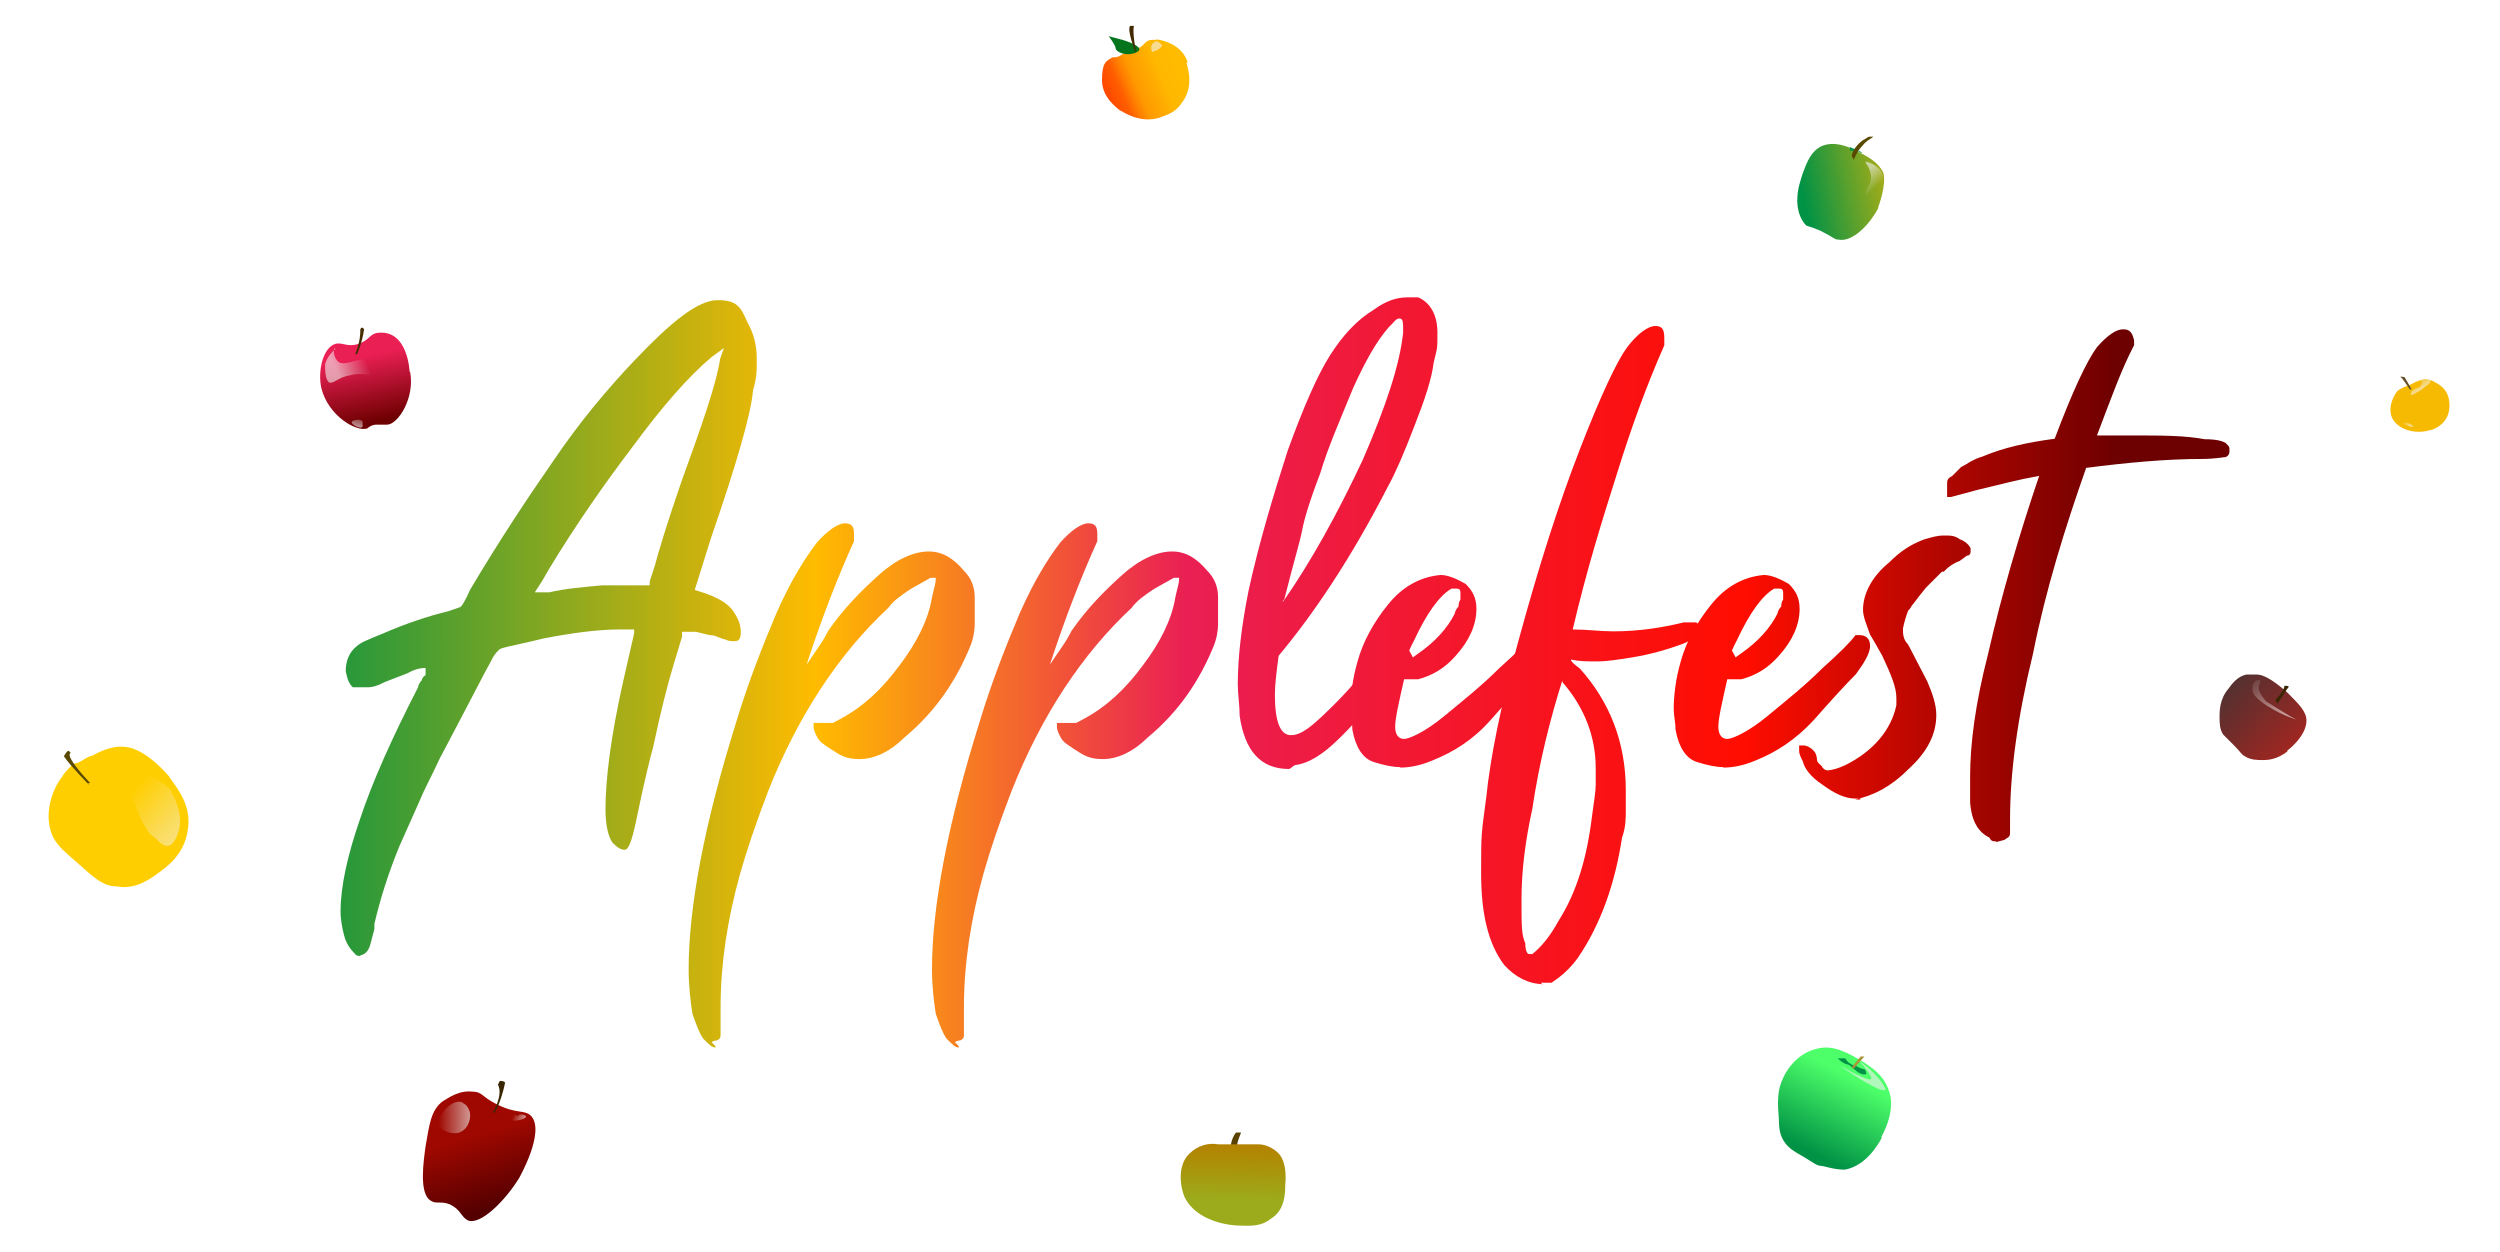 <svg xmlns="http://www.w3.org/2000/svg" xmlns:xlink="http://www.w3.org/1999/xlink" width="532.2" height="266.5" viewBox="0 0 532.2 266.5"><defs><style> .cls-1 { fill: #442d00; } .cls-2 { fill: #aa9437; } .cls-3 { fill: url(#linear-gradient-15); } .cls-4 { fill: url(#linear-gradient-13); } .cls-5 { fill: url(#linear-gradient-28); } .cls-6 { fill: url(#linear-gradient-2); } .cls-7 { fill: #5b4100; } .cls-8 { fill: url(#linear-gradient-25); } .cls-9 { fill: url(#linear-gradient-10); } .cls-10 { fill: url(#linear-gradient-12); } .cls-11 { fill: url(#linear-gradient-27); } .cls-12 { fill: #f7ba02; } .cls-13 { fill: url(#linear-gradient-37); } .cls-14 { fill: url(#linear-gradient-26); } .cls-15 { fill: url(#linear-gradient-4); } .cls-16 { fill: url(#linear-gradient-35); } .cls-17 { fill: url(#linear-gradient-30); } .cls-18 { fill: #05751d; } .cls-19 { fill: url(#linear-gradient-3); } .cls-20 { fill: url(#linear-gradient-34); } .cls-21 { fill: url(#linear-gradient-5); } .cls-22 { fill: url(#linear-gradient-22); } .cls-23 { fill: url(#linear-gradient-24); } .cls-24 { fill: url(#linear-gradient-33); } .cls-25 { fill: url(#linear-gradient-8); } .cls-26 { fill: #ffce00; } .cls-27 { fill: #594800; } .cls-28 { fill: url(#linear-gradient-14); } .cls-29 { fill: url(#linear-gradient-29); } .cls-30 { fill: url(#linear-gradient-20); } .cls-31 { fill: url(#linear-gradient-17); } .cls-32 { fill: url(#linear-gradient-7); } .cls-33 { fill: url(#linear-gradient-9); } .cls-34 { fill: url(#linear-gradient-11); } .cls-35 { fill: url(#linear-gradient-19); } .cls-36 { fill: url(#linear-gradient-6); } .cls-37 { fill: #382700; } .cls-38 { fill: url(#linear-gradient-36); } .cls-39 { fill: url(#linear-gradient-21); } .cls-40 { fill: url(#linear-gradient-32); } .cls-41 { fill: url(#linear-gradient-16); } .cls-42 { fill: #634e26; } .cls-43 { fill: #442a00; } .cls-44 { fill: url(#linear-gradient); } .cls-45 { fill: url(#linear-gradient-23); } .cls-46 { fill: url(#linear-gradient-31); } .cls-47 { fill: url(#linear-gradient-18); } </style><linearGradient id="linear-gradient" x1="-4303.5" y1="247.3" x2="-4303.5" y2="244.3" gradientTransform="translate(3564.7 -2285.6) rotate(-38) scale(1 -1)" gradientUnits="userSpaceOnUse"><stop offset="0" stop-color="#9b831f" stop-opacity="0"></stop><stop offset=".8" stop-color="#9b831f"></stop><stop offset="1" stop-color="#594800"></stop></linearGradient><linearGradient id="linear-gradient-2" x1="-5393.6" y1="795" x2="-5393.6" y2="778.5" gradientTransform="translate(4191.7 -3352.1) rotate(-48.6) scale(1 -1)" gradientUnits="userSpaceOnUse"><stop offset="0" stop-color="#f2f2f2" stop-opacity="0"></stop><stop offset="1" stop-color="#f2f2f2" stop-opacity=".6"></stop></linearGradient><linearGradient id="linear-gradient-3" x1="-5920.4" y1="7053" x2="-5920.4" y2="7050.3" gradientTransform="translate(7142.8 -14275.2) rotate(-117.7) scale(1.6 -1.8)" gradientUnits="userSpaceOnUse"><stop offset="0" stop-color="#f2f2f2" stop-opacity="0"></stop><stop offset="1" stop-color="#f2f2f2" stop-opacity=".6"></stop></linearGradient><linearGradient id="linear-gradient-4" x1="3379.9" y1="567.3" x2="3352.1" y2="546.3" gradientTransform="translate(-2868.5 -936.3) rotate(26) scale(1 -1)" gradientUnits="userSpaceOnUse"><stop offset=".2" stop-color="#fb0"></stop><stop offset="1" stop-color="#009245"></stop></linearGradient><linearGradient id="linear-gradient-5" x1="3357.6" y1="567" x2="3357.6" y2="565.9" gradientTransform="translate(-2868.5 -936.3) rotate(26) scale(1 -1)" gradientUnits="userSpaceOnUse"><stop offset=".2" stop-color="#fb0"></stop><stop offset="1" stop-color="#009245"></stop></linearGradient><linearGradient id="linear-gradient-6" x1="5217.5" y1="1275.6" x2="5236" y2="1275.6" gradientTransform="translate(-4126.7 -2625.1) rotate(44.8) scale(1 -1)" gradientUnits="userSpaceOnUse"><stop offset="0" stop-color="#543131"></stop><stop offset="1" stop-color="#9e2620"></stop></linearGradient><linearGradient id="linear-gradient-7" x1="641.2" y1="2604.8" x2="641.2" y2="2603.3" gradientTransform="translate(-2620.7 780.4) rotate(44) scale(2.8 -1)" gradientUnits="userSpaceOnUse"><stop offset="0" stop-color="#471818" stop-opacity="0"></stop><stop offset=".9" stop-color="#471818"></stop><stop offset="1" stop-color="#471818"></stop></linearGradient><linearGradient id="linear-gradient-8" x1="3588.8" y1="698.7" x2="3587.6" y2="716.8" gradientTransform="translate(-3052.9 -998.2) rotate(30.9) scale(1 -1)" gradientUnits="userSpaceOnUse"><stop offset="0" stop-color="#009245"></stop><stop offset="1" stop-color="#4dff69"></stop></linearGradient><linearGradient id="linear-gradient-9" x1="3587" y1="722.1" x2="3587" y2="720.6" gradientTransform="translate(-3052.9 -998.2) rotate(30.9) scale(1 -1)" gradientUnits="userSpaceOnUse"><stop offset="0" stop-color="#009245" stop-opacity="0"></stop><stop offset="1" stop-color="#009245"></stop></linearGradient><linearGradient id="linear-gradient-10" x1="-334.4" y1="238.5" x2="-330.6" y2="238.5" gradientTransform="translate(-200.3 284.8) rotate(-161) scale(1.4 1)" gradientUnits="userSpaceOnUse"><stop offset="0" stop-color="#f2f2f2" stop-opacity="0"></stop><stop offset="1" stop-color="#f2f2f2" stop-opacity=".6"></stop></linearGradient><linearGradient id="linear-gradient-11" x1="1979.3" y1="-18973.9" x2="1983.1" y2="-18973.9" gradientTransform="translate(-1810.3 -6298.6) rotate(37.9) scale(2.9 -.2)" gradientUnits="userSpaceOnUse"><stop offset="0" stop-color="#f2f2f2" stop-opacity="0"></stop><stop offset="1" stop-color="#f2f2f2" stop-opacity=".6"></stop></linearGradient><linearGradient id="linear-gradient-12" x1="2752.2" y1="1554.1" x2="2741.2" y2="1565.4" gradientTransform="translate(-3052.6 386.7) rotate(27.1) scale(1 -1)" gradientUnits="userSpaceOnUse"><stop offset="0" stop-color="#540000"></stop><stop offset="1" stop-color="#9e0800"></stop></linearGradient><linearGradient id="linear-gradient-13" x1="-46.1" y1="1444.2" x2="-46.1" y2="1443" gradientTransform="translate(-437.9 1580.9) rotate(27.1) scale(2.8 -1)" gradientUnits="userSpaceOnUse"><stop offset="0" stop-color="#471818" stop-opacity="0"></stop><stop offset=".9" stop-color="#471818"></stop><stop offset="1" stop-color="#471818"></stop></linearGradient><linearGradient id="linear-gradient-14" x1="93.3" y1="30" x2="100" y2="30" gradientTransform="translate(0 267.9) scale(1 -1)" gradientUnits="userSpaceOnUse"><stop offset="0" stop-color="#f2f2f2" stop-opacity="0"></stop><stop offset="1" stop-color="#f2f2f2" stop-opacity=".6"></stop></linearGradient><linearGradient id="linear-gradient-15" x1="2122.1" y1="307" x2="2124.7" y2="307" gradientTransform="translate(-1997.3 -163) rotate(19) scale(1 -1)" gradientUnits="userSpaceOnUse"><stop offset="0" stop-color="#f2f2f2" stop-opacity="0"></stop><stop offset="1" stop-color="#f2f2f2" stop-opacity=".6"></stop></linearGradient><linearGradient id="linear-gradient-16" x1="-1298.4" y1="-55.3" x2="-1298.4" y2="-69.5" gradientTransform="translate(1336 -245.9) rotate(-11.9) scale(1 -1)" gradientUnits="userSpaceOnUse"><stop offset="0" stop-color="#ea1f54"></stop><stop offset="1" stop-color="#6d0000"></stop></linearGradient><linearGradient id="linear-gradient-17" x1="-1489.3" y1="-184.8" x2="-1489.3" y2="-185.5" gradientTransform="translate(4119.9 -962) rotate(-11.9) scale(2.8 -1)" gradientUnits="userSpaceOnUse"><stop offset="0" stop-color="#ea1f54" stop-opacity="0"></stop><stop offset=".9" stop-color="#522d3a"></stop><stop offset="1" stop-color="#522d3a"></stop></linearGradient><linearGradient id="linear-gradient-18" x1="77.6" y1="191.9" x2="71.6" y2="189.3" gradientTransform="translate(0 267.9) scale(1 -1)" gradientUnits="userSpaceOnUse"><stop offset="0" stop-color="#f2f2f2" stop-opacity="0"></stop><stop offset="1" stop-color="#f2f2f2" stop-opacity=".6"></stop></linearGradient><linearGradient id="linear-gradient-19" x1="1392.1" y1="293" x2="1392.1" y2="290" gradientTransform="translate(-1346.1 92.4) rotate(11.7) scale(1 -1)" gradientUnits="userSpaceOnUse"><stop offset="0" stop-color="#f2f2f2" stop-opacity="0"></stop><stop offset="1" stop-color="#f2f2f2" stop-opacity=".6"></stop></linearGradient><linearGradient id="linear-gradient-20" x1="-2590.8" y1="1962.9" x2="-2572.7" y2="1962.9" gradientTransform="translate(3384.2 821.9) rotate(-22.9) scale(1 -1)" gradientUnits="userSpaceOnUse"><stop offset="0" stop-color="#ff0d00"></stop><stop offset="0" stop-color="#ff3600"></stop><stop offset=".3" stop-color="#ff5e00"></stop><stop offset=".4" stop-color="#ff8000"></stop><stop offset=".5" stop-color="#ff9a00"></stop><stop offset=".7" stop-color="#ffac00"></stop><stop offset=".8" stop-color="#ffb700"></stop><stop offset="1" stop-color="#fb0"></stop></linearGradient><linearGradient id="linear-gradient-21" x1="-3970.9" y1="2215.5" x2="-3970.9" y2="2212.9" gradientTransform="translate(4707.9 -856) rotate(-40.1) scale(1 -1)" gradientUnits="userSpaceOnUse"><stop offset="0" stop-color="#f2f2f2" stop-opacity="0"></stop><stop offset="1" stop-color="#f2f2f2" stop-opacity=".6"></stop></linearGradient><linearGradient id="linear-gradient-22" x1="396.6" y1="-152.7" x2="396.6" y2="-164" gradientTransform="translate(-131.3 84.5) rotate(1) scale(1 -1)" gradientUnits="userSpaceOnUse"><stop offset="0" stop-color="#b38300"></stop><stop offset="1" stop-color="#9cab1b"></stop></linearGradient><linearGradient id="linear-gradient-23" x1="-2180.5" y1="756.9" x2="-2180.8" y2="744.9" gradientTransform="translate(2568 60.1) rotate(-23.8) scale(1 -1)" gradientUnits="userSpaceOnUse"><stop offset="0" stop-color="#f2f2f2" stop-opacity="0"></stop><stop offset="1" stop-color="#f2f2f2" stop-opacity=".6"></stop></linearGradient><linearGradient id="linear-gradient-24" x1="399.5" y1="228.2" x2="396.9" y2="230.9" gradientTransform="translate(0 267.9) scale(1 -1)" gradientUnits="userSpaceOnUse"><stop offset="0" stop-color="#f2f2f2" stop-opacity="0"></stop><stop offset="1" stop-color="#f2f2f2" stop-opacity=".6"></stop></linearGradient><linearGradient id="linear-gradient-25" x1="478.7" y1="124.8" x2="486.2" y2="115" gradientTransform="translate(0 267.9) scale(1 -1)" gradientUnits="userSpaceOnUse"><stop offset="0" stop-color="#f2f2f2" stop-opacity="0"></stop><stop offset="1" stop-color="#f2f2f2" stop-opacity=".6"></stop></linearGradient><linearGradient id="linear-gradient-26" x1="-2575.3" y1="-16104.4" x2="-2575.3" y2="-16107.4" gradientTransform="translate(412.7 -4517.9) rotate(-17.5) scale(.5 -.4)" gradientUnits="userSpaceOnUse"><stop offset="0" stop-color="#9b831f" stop-opacity="0"></stop><stop offset=".8" stop-color="#9b831f"></stop><stop offset="1" stop-color="#594800"></stop></linearGradient><linearGradient id="linear-gradient-27" x1="514.1" y1="187.5" x2="515.6" y2="185.2" gradientTransform="translate(0 267.9) scale(1 -1)" gradientUnits="userSpaceOnUse"><stop offset="0" stop-color="#f2f2f2" stop-opacity="0"></stop><stop offset="1" stop-color="#f2f2f2" stop-opacity=".6"></stop></linearGradient><linearGradient id="linear-gradient-28" x1="511.8" y1="178.6" x2="512.9" y2="177.1" gradientTransform="translate(0 267.9) scale(1 -1)" gradientUnits="userSpaceOnUse"><stop offset="0" stop-color="#f2f2f2" stop-opacity="0"></stop><stop offset="1" stop-color="#f2f2f2" stop-opacity=".6"></stop></linearGradient><linearGradient id="linear-gradient-29" x1="450.6" y1="133.9" x2="54.9" y2="133.9" gradientTransform="translate(0 267.9) scale(1 -1)" gradientUnits="userSpaceOnUse"><stop offset="0" stop-color="#6d0000"></stop><stop offset=".2" stop-color="#ff0d00"></stop><stop offset=".5" stop-color="#ea1f54"></stop><stop offset=".7" stop-color="#fb0"></stop><stop offset="1" stop-color="#009245"></stop></linearGradient><linearGradient id="linear-gradient-30" x1="450.6" y1="100.6" x2="54.9" y2="100.6" gradientTransform="translate(0 267.9) scale(1 -1)" gradientUnits="userSpaceOnUse"><stop offset="0" stop-color="#6d0000"></stop><stop offset=".2" stop-color="#ff0d00"></stop><stop offset=".5" stop-color="#ea1f54"></stop><stop offset=".7" stop-color="#fb0"></stop><stop offset="1" stop-color="#009245"></stop></linearGradient><linearGradient id="linear-gradient-31" x1="450.6" y1="100.6" x2="54.9" y2="100.6" gradientTransform="translate(0 267.9) scale(1 -1)" gradientUnits="userSpaceOnUse"><stop offset="0" stop-color="#6d0000"></stop><stop offset=".2" stop-color="#ff0d00"></stop><stop offset=".5" stop-color="#ea1f54"></stop><stop offset=".7" stop-color="#fb0"></stop><stop offset="1" stop-color="#009245"></stop></linearGradient><linearGradient id="linear-gradient-32" x1="450.6" y1="154.4" x2="54.9" y2="154.4" gradientTransform="translate(0 267.9) scale(1 -1)" gradientUnits="userSpaceOnUse"><stop offset="0" stop-color="#6d0000"></stop><stop offset=".2" stop-color="#ff0d00"></stop><stop offset=".5" stop-color="#ea1f54"></stop><stop offset=".7" stop-color="#fb0"></stop><stop offset="1" stop-color="#009245"></stop></linearGradient><linearGradient id="linear-gradient-33" x1="450.6" y1="125.1" x2="54.9" y2="125.1" gradientTransform="translate(0 267.9) scale(1 -1)" gradientUnits="userSpaceOnUse"><stop offset="0" stop-color="#6d0000"></stop><stop offset=".2" stop-color="#ff0d00"></stop><stop offset=".5" stop-color="#ea1f54"></stop><stop offset=".7" stop-color="#fb0"></stop><stop offset="1" stop-color="#009245"></stop></linearGradient><linearGradient id="linear-gradient-34" x1="450.6" y1="128.4" x2="54.9" y2="128.4" gradientTransform="translate(0 267.9) scale(1 -1)" gradientUnits="userSpaceOnUse"><stop offset="0" stop-color="#6d0000"></stop><stop offset=".2" stop-color="#ff0d00"></stop><stop offset=".5" stop-color="#ea1f54"></stop><stop offset=".7" stop-color="#fb0"></stop><stop offset="1" stop-color="#009245"></stop></linearGradient><linearGradient id="linear-gradient-35" x1="450.6" y1="125.1" x2="54.9" y2="125.1" gradientTransform="translate(0 267.9) scale(1 -1)" gradientUnits="userSpaceOnUse"><stop offset="0" stop-color="#6d0000"></stop><stop offset=".2" stop-color="#ff0d00"></stop><stop offset=".5" stop-color="#ea1f54"></stop><stop offset=".7" stop-color="#fb0"></stop><stop offset="1" stop-color="#009245"></stop></linearGradient><linearGradient id="linear-gradient-36" x1="450.6" y1="125.8" x2="54.9" y2="125.8" gradientTransform="translate(0 267.9) scale(1 -1)" gradientUnits="userSpaceOnUse"><stop offset="0" stop-color="#6d0000"></stop><stop offset=".2" stop-color="#ff0d00"></stop><stop offset=".5" stop-color="#ea1f54"></stop><stop offset=".7" stop-color="#fb0"></stop><stop offset="1" stop-color="#009245"></stop></linearGradient><linearGradient id="linear-gradient-37" x1="450.6" y1="143.3" x2="54.9" y2="143.3" gradientTransform="translate(0 267.9) scale(1 -1)" gradientUnits="userSpaceOnUse"><stop offset="0" stop-color="#6d0000"></stop><stop offset=".2" stop-color="#ff0d00"></stop><stop offset=".5" stop-color="#ea1f54"></stop><stop offset=".7" stop-color="#fb0"></stop><stop offset="1" stop-color="#009245"></stop></linearGradient></defs><g><g id="Layer_1"><g id="Layer_1-2" data-name="Layer_1"><g><g><path class="cls-26" d="M36.1,165.5c1.9,2.6,4.9,6.4,3.8,11.6-.8,4.9-4.5,7.5-6,8.6s-4.9,3.8-9,3c-3,0-4.9-1.9-8.3-4.9-2.6-2.3-4.1-3.4-5.3-5.6-2.6-5.6.8-11.6,1.9-12.8.4-.8,1.5-1.9,1.5-1.9,1.1-1.1,1.5-1.1,1.9-1.1.8-.4,2.3-1.5,3-1.5.8-.4,3.8-2.3,7.1-1.9,4.5.4,9.4,6.4,9.4,6.4Z"></path><path class="cls-44" d="M15.9,168.2c0,1.1,4.1,0,5.3-4.1s-6,1.5-5.3,4.1Z"></path><path class="cls-27" d="M18.9,167s-3.8-3.8-5.3-6c0,0,.8-1.5,1.1-1.1s.4.4.4.4c0,0-1.9,0,4.1,6.4h-.4v.4Z"></path></g><path class="cls-6" d="M26,168.5c0,.4,2.3.8,2.6,2.3s2.6,6.4,3.8,7.1,3.4,4.5,5.3,0c1.9-4.5-1.1-9-1.5-9.8s-4.9-3.8-5.6-3-6,.8-4.5,3v.4Z"></path><path class="cls-19" d="M24.1,161.4s.4-.4,1.1-.4,1.9,0,2.3-.4,1.5-.4.8-1.5-2.6-.4-2.6-.4l-1.5,1.1s-.4,1.5,0,1.5Z"></path></g><g><path class="cls-15" d="M399.9,44.2c-1.5,3-5.3,7.5-8.6,6.8-.8,0-.8-.4-3.8-1.9-1.9-.8-2.3-.8-3-1.1-1.5-1.5-1.9-3.8-1.9-5.3,0-2.6.8-4.5,1.1-5.6,1.1-3,1.9-4.9,4.1-6,2.6-1.1,5.6,0,7.5,1.1,2.3,1.1,4.5,2.3,5.6,4.5.8,2.6-1.1,7.5-1.1,7.5Z"></path><path class="cls-21" d="M393.9,32.1h-.8,1.9c.8,0,.8.4,1.1.4h.4l-.8-.4c-.4,0,0,0-.8-.4,0,0-.4,0-1.1-.4h0v.8Z"></path><path class="cls-27" d="M394.2,33.3c0-.8.8-2.3,2.3-3.4.8-.4,1.1-.8,1.5-.8h.8c-.4.4-1.5.8-2.3,1.9-1.1,1.1-1.5,2.3-1.9,3h0l-.4-.8Z"></path></g><g><path class="cls-36" d="M487,159.9c-2.3,1.9-4.5,1.9-5.3,1.9-1.1,0-2.6,0-3.8-.8-.8-.4-.8-.8-2.3-2.3l-2.3-2.3c-.8-1.1-.8-2.6-.8-3.8s0-3.8,1.9-6c.8-1.1,1.9-2.6,3.8-3h2.3c1.1,0,3,.8,6.4,3.8,2.6,2.6,4.1,4.1,4.1,6,0,3.4-4.1,6.4-4.1,6.4Z"></path><path class="cls-32" d="M482.5,146.7h0s.8,1.1,1.9,2.3,1.9,1.5,1.9,1.5h1.5s-1.1-.8-2.6-2.6c-1.1-1.1-1.9-2.3-1.9-1.9v.8h-.8Z"></path><path class="cls-37" d="M484.4,149s1.9-1.9,1.9-3h.4s.8,0,.4.4-1.5,2.3-2.3,3.4h0l-.4-.8Z"></path></g><g><path class="cls-25" d="M400.6,242.2c-.8,1.5-3.4,6-7.9,6.8-2.3,0-4.5-.8-4.9-.8-1.1,0-1.9-.8-3.8-1.9-1.9-1.1-2.6-1.5-3.4-2.3-1.5-1.5-1.9-3.4-1.9-5.3s-.8-5.6.8-9c.4-1.1,2.6-5.3,7.1-6.4,3.8-1.1,7.1,1.1,9.8,2.6,2.3,1.5,4.5,3,5.6,6,1.9,4.5-1.5,10.1-1.5,10.1Z"></path><path class="cls-33" d="M392.7,225.3h-1.5s.8.8,1.5,1.1c.8.4.8,0,1.5.8,1.1.8,1.1,1.1,2.3,1.5h.8s0-.8-.4-1.1c0,0-.8,0-1.9-.8-.8,0-1.1-.4-1.1-.4-.8-.4-.8-.8-1.1-1.1Z"></path><polygon class="cls-2" points="394.2 227.2 396.1 224.9 396.9 224.9 394.6 227.5 394.2 227.2"></polygon><path class="cls-9" d="M386.7,226c-1.9,1.9-4.1,4.1-4.9,7.9-.8,4.5,1.1,8.3.8,8.3s-3.4-4.1-2.6-8.3c0-.8,0-1.1.8-2.3.4-1.1,2.3-6,5.3-6,0,0,.8,0,1.1.4h-.4Z"></path><path class="cls-34" d="M395.7,225.7c1.9,2.3,3.4,4.1,2.3,4.1s-7.1-3.4-6.4-3c.8.8,7.9,5.3,9.4,5.3h.4s0-1.5-3.8-4.9c0,0-1.1-.8-1.9-1.5Z"></path></g><g><path class="cls-10" d="M110.5,250.8c-3,4.9-8.3,10.1-10.9,9-1.5-.8-1.5-2.3-3.8-3.4-1.9-.8-3,0-4.1-.8-2.6-1.5-1.5-8.6-1.1-11.6.8-4.5,1.1-7.7,3.7-9.6,1.1-.6,3.4-2.4,6.4-2,1.9,0,1.9,1.1,4.9,2.6,4.5,2.3,6,1.1,7.5,2.6,3,3.4-2.6,13.2-2.6,13.2Z"></path><path class="cls-4" d="M103,235.4h0s1.1.8,1.9,1.1c1.1.8,1.5.8,1.9.8s1.1,0,1.1-.4c0,0-1.1-.4-2.6-1.1-1.1-.4-1.9-1.1-2.3-1.1,0,0,0,.8,0,.8Z"></path><path class="cls-37" d="M104.9,236.9s2.3-3.8,1.1-6l.4-.8s1.1,0,1.1.4-1.1,4.9-2.3,6.4h-.8.4Z"></path><path class="cls-28" d="M98.5,234.7c-1.9-.8-3.8,1.5-4.1,1.9-.4.8-1.1,1.5-1.1,2.3,0,1.5,2.3,2.6,4.1,2.3,1.9-.4,3-2.6,2.6-4.5,0,0-.4-1.5-1.5-1.9Z"></path><path class="cls-3" d="M109.8,237.3c-.4,0-1.1.8-.8,1.1,0,.4,3,0,3-.8,0,0-1.1-.8-1.9,0l-.4-.4Z"></path></g><g><path class="cls-41" d="M87.3,79.1c1.1,5.6-2.6,11.3-4.9,11.3h-2.3c-1.1,0-1.9.8-1.9.8-2.3.8-8.3-2.6-9.8-8.6-.8-3.8.4-8.6,3-9.4,1.5-.4,2.6.8,4.9,0,2.3-.8,2.3-1.9,3.8-2.3,6.8-1.1,7.1,8.3,7.1,8.3Z"></path><path class="cls-31" d="M73.7,75.4s2.6,0,5.3-1.1-4.5,0-5.3,1.1"></path><path class="cls-1" d="M76,75.4s1.1-2.3,1.5-5.3c0,0-.4-.8-.8,0s0,0,0,0v.4c0,.4,0,2.3-1.1,4.9h.8-.4Z"></path><path class="cls-47" d="M71.5,74.2s-1.9,1.5-2.3,3.4c0,1.1,0,3,.8,3.8,1.1.4,1.9-1.1,4.5-1.5,3-.8,4.5.4,5.3-.4.4-.8,0-1.9-.8-2.6-1.9-1.5-5.6,1.5-7.1,0,0,0-.8-.8-.8-1.9v-.8h.4Z"></path><path class="cls-35" d="M74.9,90c0,.4,1.9,1.5,2.3.8v-1.1c-.8-.8-2.3,0-2.3,0v.4Z"></path></g><g><g><path class="cls-30" d="M252.6,13.4c0,.4,1.9,4.9-1.1,8.6-1.5,2.3-3.8,2.6-4.5,3-4.5,1.5-8.3-1.5-8.6-1.5-.4-.4-3.8-2.6-3.8-6.4s.8-4.1,2.3-4.9c.8,0,1.1,0,2.3-.8.8-.4,1.1-.8,1.9-1.1.8,0,1.5.1,2.3-.8,1.3-1.5,2-.8,3-1.1,5.7,1,6.4,4.9,6.4,4.9Z"></path><path class="cls-18" d="M236,7.7s1.5,1.9,1.5,2.6,2.3,1.9,4.5.8-3-2.6-3-2.6c0,0-3-.8-3-.8Z"></path><path class="cls-43" d="M241.7,11.1s-1.9-4.9-1.1-5.6h.8s-.4,1.1.4,5.3h0v.4Z"></path></g><path class="cls-39" d="M245.1,11.1c.4,0,2.3-.8,2.3-1.5,0,0-.8-.8-1.1-.8-1.1,0-1.5,1.5-1.1,1.9v.4Z"></path></g><g><path class="cls-7" d="M262,244.1s0-1.5,1.1-3h1.1s-1.1,2.6-.8,3h-1.5Z"></path><path class="cls-22" d="M273.6,252.3c0,1.5,0,5.3-3,7.1-2.3,1.9-4.9,1.5-6.8,1.5s-9-.8-11.6-6c-1.1-2.6-1.5-7.1,1.1-9.4,1.5-1.5,3.8-2.3,6-1.9h8.6c1.5,0,3,.8,3.8,1.5,2.6,1.9,1.9,7.1,1.9,7.1Z"></path><path class="cls-45" d="M267.6,244.4c-2.6,0-4.1,3.4-3.8,4.1,0,.4,1.1,0,1.9,0,2.3,0,4.9-2.3,4.9-3.4s-1.5-1.5-3-1.1v.4Z"></path></g><path class="cls-23" d="M397.2,34.8s1.1,1.1,1.1,3-1.5,2.6-1.1,3.8c0,.4,1.1.8,1.9.4,1.5-.4,2.3-3.4,1.5-5.3-.8-1.5-3-2.3-3.4-2.3v.4Z"></path><path class="cls-8" d="M481,144.5c-.8,0-1.5,1.1-1.5,1.9s0,1.5,1.9,3c3.4,2.6,7.5,3.8,7.5,3.8l-1.5-.8c-3.8-2.3-4.1-2.6-4.9-3,0,0-2.3-2.3-1.5-3.8,0,0,.4-.8,0-.8h-.8l.8-.4Z"></path><g><path class="cls-12" d="M517.5,91.5c-3.2,1.1-7.1,0-8.3-2.6-.8-1.9,0-4.1,1.1-5.6.4-.4,1.1-.8,3-1.5,1.9-1.1,3-1.1,3-1.1,0,0,1.1,0,2.3.8,1.5.8,2.3,1.9,2.6,3,0,0,1.7,5.3-3.8,7.1Z"></path><path class="cls-14" d="M511.1,82.9s1.9.4,3.4-1.1-3,0-3.4,1.1Z"></path><path class="cls-11" d="M514.5,82.5c-.4.4-.8.4-1.1.8,0,0-.4.8,0,.8,0,0,1.9-.8,3-1.9.8-.4,1.1-1.1,1.1-1.5s-1.9,0-1.9,0c-1.1,0-2.3.8-1.9.8,0,0,1.9-.8,1.9,0l-.4.8-.8.4Z"></path><path class="cls-5" d="M511.5,90s1.5,1.1,2.3.8h0s-.8-.8-1.5-.8h-.8Z"></path><path class="cls-42" d="M513,82.9s-1.5-2.3-1.9-2.6.8,0,.8,0l1.5,2.6h-.4Z"></path></g><g><path class="cls-29" d="M76.7,203.5c-.4,0-.8,0-1.1-.4-1.1-1.1-1.9-2.3-2.3-3.8s-.8-3.4-.8-5.3c0-5.3,1.5-12,4.1-19.5,2.6-7.9,6.8-17.3,12.4-28.2,0-.4.4-1.1.8-1.5,0-.4.4-.8.8-1.1v-1.5h0c-.4,0-1.9,0-3.8,1.1l-4.9,1.9c-1.5.8-2.6,1.1-3.4,1.1h-3.4c-.8-.8-1.1-1.5-1.5-3.4,0-2.3.8-4.1,2.3-5.3.8-.8,2.6-1.5,5.3-2.6,5.3-2.3,9.8-3.8,14.3-4.9l2.3-.8c.4,0,1.1-1.1,2.3-3.8,6-10.1,12-19.2,17.7-27.4,5.6-8.3,11.6-15.4,17.3-21.4,7.9-8.3,13.5-12.8,17.7-12.8s4.9,1.5,6.4,4.9c1.1,1.9,1.9,4.5,1.9,7.5s0,4.1-.8,6.8c-.4,4.9-3.4,15.4-9,31.6l-3.4,10.9h0c3.8,1.1,6.4,2.3,7.9,4.1,1.1,1.5,1.9,3,1.9,4.9s-.8,1.9-1.5,1.9h0c-.4,0-1.1,0-1.9-.4-.4,0-1.1-.4-2.3-.8-.8,0-2.3-.4-3.8-.8h-3v1.1s-.4,1.1-.8,2.6l-.8,2.6c-1.5,4.9-3,10.9-4.5,18-1.9,7.1-3,12.8-3.8,16.5s-1.5,5.6-2.3,5.6-1.5-.4-2.6-1.5c-.8-1.1-1.5-3.4-1.5-7.1,0-6.4,1.1-15.4,3.8-27.4l2.3-10.1v-.8h-3c-4.9,0-10.5.8-16.2,1.9l-3.4.8c-3.4.8-5.3,1.1-6,1.5,0,0-1.1.8-1.9,2.6-1.1,1.9-4.5,8.6-10.9,20.7-1.9,4.1-3.4,6.8-4.1,8.6l-4.5,10.1c-2.3,5.6-4.1,11.3-5.3,16.5v1.1l-.8,3c-.4,1.9-1.5,2.6-2.6,2.6l.4-.4ZM113.9,126.1h3c3.4-.8,7.1-1.1,11.3-1.5h10.1v-.8l1.1-3.4c.8-3,2.6-9,5.6-17.7,4.5-12.4,7.5-21,8.3-26.3l.8-2.3h0s-1.1.8-2.6,1.9c-4.9,4.1-10.5,10.5-16.9,19.2-6,7.9-12,16.5-17.7,25.9l-1.5,2.6s-1.5,2.3-1.5,2.3Z"></path><path class="cls-17" d="M152.3,223h0c-.8,0-1.5-.8-2.6-1.9-.8-1.1-1.5-3-2.3-5.3h0c-.4-2.6-.8-6-.8-9.4,0-13.5,3.4-31.2,10.1-52.6,2.6-8.6,5.6-16.2,8.6-23.3,3-6.8,6-11.6,8.6-15,2.3-2.6,4.5-4.1,6-4.1s1.9.8,1.9,2.3v1.5c-3.4,7.5-6.8,16.2-10.1,26.3l2.3-3.4c1.1-1.5,1.9-3,2.3-3.8,3.4-4.9,7.1-8.6,10.9-12,3.8-3.4,7.5-4.9,10.5-4.9s5.3,1.5,7.5,4.1c1.5,1.5,2.3,3.4,2.3,5.6v5.6c0,1.9-.4,3.4-.8,4.5-3,7.5-7.5,14.3-14.3,19.9-3,3-6.4,4.5-9.4,4.5s-4.1-.8-6.4-2.3c-1.1-.8-1.9-1.1-2.6-2.3-.4-.8-.8-1.5-.8-2.3v-.8h4.1s.8-.4,1.5-.8c4.9-2.6,9-6.4,12.8-11.6,3.4-4.5,6-9.4,6.8-14.3.4-1.9.8-3,.8-3.8s0-.4,0-.4h-1.1c-1.5.8-2.6,1.5-4.1,2.3-2.3,1.5-3.8,2.6-4.9,4.1-10.5,9.8-19.2,22.9-25.6,39.1-2.6,6.8-4.5,12.4-6,17.7-2.6,9.4-4.1,18.8-4.1,28.2v5.6c0,.8,0,1.1-.8,1.5,0,0-.8,0-1.1.4l.8.8Z"></path><path class="cls-46" d="M204.1,223h0c-.8,0-1.5-.8-2.6-1.9-.8-1.1-1.5-3-2.3-5.3h0c-.4-2.6-.8-6-.8-9.4,0-13.5,3.4-31.2,10.1-52.6,2.6-8.6,5.6-16.2,8.6-23.3,3-6.8,6-11.6,8.6-15,2.3-2.6,4.5-4.1,6-4.1s1.9.8,1.9,2.3v1.5c-3.4,7.5-6.8,16.2-10.1,26.3l2.3-3.4c1.1-1.5,1.9-3,2.3-3.8,3.4-4.9,7.1-8.6,10.9-12,3.8-3.4,7.5-4.9,10.5-4.9s5.3,1.5,7.5,4.1c1.5,1.5,2.3,3.4,2.3,5.6v5.6c0,1.9-.4,3.4-.8,4.5-3,7.5-7.5,14.3-14.3,19.9-3,3-6.4,4.5-9.4,4.5s-4.1-.8-6.4-2.3c-1.1-.8-1.9-1.1-2.6-2.3-.4-.8-.8-1.5-.8-2.3v-.8h4.1s.8-.4,1.5-.8c4.9-2.6,9-6.4,12.8-11.6,3.4-4.5,6-9.4,6.8-14.3.4-1.9.8-3,.8-3.8s0-.4,0-.4h-1.1c-1.5.8-2.6,1.5-4.1,2.3-2.3,1.5-3.8,2.6-4.9,4.1-10.5,9.8-19.2,22.9-25.6,39.1-2.6,6.8-4.5,12.4-6,17.7-2.6,9.4-4.1,18.8-4.1,28.2v5.6c0,.8,0,1.1-.8,1.5,0,0-.8,0-1.1.4l.8.8Z"></path><path class="cls-40" d="M274.4,163.7c-6,0-9.4-3.8-10.5-11.3,0-2.3-.4-4.5-.4-6.8,0-5.6.8-12.4,2.3-19.9,2.3-10.5,5.3-20.3,8.3-29.7,3.4-9.4,6.4-16.2,9-20.3,2.6-4.1,5.6-7.5,9.4-9.8,2.6-1.9,4.9-2.6,7.1-2.6h2.3c2.6,1.1,4.1,3.8,4.1,7.5s0,3-.8,6.4c-.4,3.4-1.9,7.9-4.1,13.5-2.3,6-4.1,10.1-5.6,12.8-7.9,15.4-15.8,27.1-23.3,36.1-.4,3-.8,6-.8,8.3,0,5.6,1.1,8.6,3.4,8.6s4.5-1.9,8.3-5.6,7.1-7.5,9-10.5c.4-.4,1.1-.8,1.5-.8h.8c.4,0,.8.8.8,1.9s-.4,3-1.5,4.9c-1.9,3.4-4.5,6.8-8.3,10.5-3.8,3.8-6.8,5.6-9.8,6l-1.1.8ZM273.2,128c6-8.6,11.6-18.8,16.9-30.1,4.9-11.3,7.9-20.3,8.6-27.1,0-2.3,0-3-.8-3s-1.1.8-2.3,1.9c-2.6,3-4.9,7.1-7.5,12.8-2.6,6.4-5.3,12.4-7.1,18.4-2.3,6-3.4,9.8-3.8,12s-1.9,7.1-3.8,14.7l-.4.4Z"></path><path class="cls-24" d="M298,163.3c-1.5,0-3.4-.4-5.6-1.1s-3.8-3-4.5-6.8c0-1.5-.4-3-.4-4.5,0-2.6.4-6.4,1.5-10.1,1.1-4.1,3.4-8.3,6.4-12,3-3.8,6.8-6,11.3-6.4h0c1.5,0,3.4.8,5.3,1.9,1.5,1.5,2.3,3,2.3,5.3,0,3.4-1.5,6.8-4.5,10.1-2.3,2.6-4.9,4.1-7.9,4.9h-3c-1.1,4.9-1.9,8.3-1.9,10.1s.8,2.6,1.9,2.6,4.5-1.5,8.6-4.9c4.1-3.4,7.9-6.4,11.6-10.1,3.8-3.4,6-5.6,7.1-7.1h.8c1.5,0,2.3.8,2.3,2.3s-1.1,3.4-3,6c-2.3,2.3-5.3,5.6-9,9.8s-7.9,6.8-12.4,8.6c-2.6,1.1-4.9,1.5-6.8,1.5ZM300.7,140l1.1-.8c3.8-2.6,6.4-5.6,7.9-8.6,0-.4.4-1.1.8-1.5,0-.4,0-.8.4-1.5v-1.5q0-.8-.8-.8h-1.1c-2.6,1.5-5.3,5.3-7.9,10.9-.8,1.5-1.1,2.3-1.1,2.3h0l.8,1.5Z"></path><path class="cls-20" d="M328.5,209.5c-3,0-6-1.5-8.3-4.1-3.4-4.5-4.9-10.9-4.9-19.5s0-7.9,1.1-16.2c.8-7.9,3-19.5,7.1-34.2,4.1-15,8.3-28.2,12.8-39.8,4.5-11.6,7.9-18.8,10.1-21.8,2.3-3,4.5-4.5,6-4.5s1.9.8,1.9,2.6v1.5c-3.8,8.6-7.1,17.7-10.1,27.4-3,9.4-6.4,20.3-9.4,33.1,3,0,6,.4,8.6.4,5.6,0,10.5-.8,15-1.9h2.6c.4,0,.8.8.8,1.1s0,.8-.4,1.5c0,.8-1.5,1.1-3,1.9-3,1.1-6.8,2.3-11.3,3-2.6.4-4.9.8-7.1.8s-3.8,0-5.6-.4c0,.4.8,1.1,1.9,1.9h0c6.4,7.1,9.8,15.8,9.8,25.9v4.5c0,1.5,0,3.4-.8,5.6-1.5,9.8-4.5,18.4-9.4,25.6-1.9,2.6-3.8,4.1-5.6,5.3h-2.3l.4.4ZM325.1,203.1h1.1c1.9-1.5,3.8-3.8,5.6-7.1,3.8-6,6-13.2,7.1-22.2.4-3,.8-5.3.8-6.8v-3.4c0-7.1-2.6-13.2-7.1-18.4h0v-.4c-2.6,8.3-4.9,17.3-6.4,27.4-1.5,6.8-2.3,13.2-2.3,19.2s0,7.5.8,9.4c0,1.5.4,2.3.8,2.3h-.4Z"></path><path class="cls-16" d="M366.8,163.3c-1.5,0-3.4-.4-5.6-1.1s-3.8-3-4.5-6.8c0-1.5-.4-3-.4-4.5,0-2.6.4-6.4,1.5-10.1,1.1-4.1,3.4-8.3,6.4-12,3-3.8,6.8-6,11.3-6.4h0c1.5,0,3.4.8,5.3,1.9,1.5,1.5,2.3,3,2.3,5.3,0,3.4-1.5,6.8-4.5,10.1-2.3,2.6-4.9,4.1-7.9,4.9h-3c-1.1,4.9-1.9,8.3-1.9,10.1s.8,2.6,1.9,2.6,4.5-1.5,8.6-4.9c4.1-3.4,7.9-6.4,11.6-10.1,3.8-3.4,6-5.6,7.1-7.1h.8c1.5,0,2.3.8,2.3,2.3s-1.1,3.4-3,6c-2.3,2.3-5.3,5.6-9,9.8-3.8,4.1-7.9,6.8-12.4,8.6-2.6,1.1-4.9,1.5-6.8,1.5ZM369.4,140l1.1-.8c3.8-2.6,6.4-5.6,7.9-8.6,0-.4.4-1.1.8-1.5,0-.4,0-.8.4-1.5v-1.5q0-.8-.8-.8h-1.1c-2.6,1.5-5.3,5.3-7.9,10.9-.8,1.5-1.1,2.3-1.1,2.3h0l.8,1.5Z"></path><path class="cls-38" d="M396.1,170h-1.1c-2.3,0-4.5-1.1-7.1-3-2.3-1.5-3.8-3.4-4.1-4.9-.4-.8-.8-1.5-.8-2.3v-1.1h1.1c.4,0,1.5.4,2.3,1.5,0,0,.4.8.4,1.5s.8,1.1,1.1,1.5c0,.4.8.8,1.1.8.8,0,2.3-.4,3.8-1.1,6-3,9.8-7.5,10.9-12.8v-1.5c0-2.3-1.1-4.9-3-9-1.1-1.9-1.9-3.4-2.6-4.5-.8-2.3-1.5-3.8-1.5-5.3,0-3.4,1.9-7.1,5.6-10.1,2.3-2.3,4.5-3.8,7.5-4.9,1.5-.4,2.6-.8,4.1-.8s2.3,0,3.4.8c1.1.4,1.9,1.1,2.3,1.9v.8s0,.8-.8.8l-1.5,1.1c-1.1.4-2.3,1.1-3.4,2.3h-.4c-1.5,1.5-2.6,2.6-3.4,3.4-1.9,2.3-2.6,3.4-3,3.8,0,0-.4.8-.8,1.1-.4,1.1-.8,2.3-1.1,3.8,0,1.1,0,2.3,1.1,3.4l4.1,7.9c1.1,2.6,1.9,4.9,1.9,7.1,0,4.1-1.9,7.9-6,11.6-3.8,3.8-7.5,5.6-11.3,6.4h1.1Z"></path><path class="cls-13" d="M425,179.1c-.8,0-1.1,0-1.5-.8-2.3-1.1-3.8-3.4-4.1-7.5v-5.6c0-6.8,1.1-15.4,3.8-25.9,3-13.2,6.8-25.9,10.9-38-4.5.8-8.6,1.9-13.2,3l-5.6,1.5h-.8v-3c0-.8.4-1.1,1.1-1.5.4-.4,1.1-1.1,1.9-1.9.8-.4,1.5-.8,1.9-1.1.8-.4,1.5-.8,2.6-1.1,4.5-1.9,9.4-3,15.4-3.8,3.8-10.1,6.8-16.5,9-19.5,2.3-2.6,4.1-3.8,5.6-3.8s1.9.8,2.3,2.3v1.1c-2.6,4.9-4.9,11.3-7.9,19.2h7.9c5.6,0,10.9,0,15,.8,2.6,0,3.8.4,4.5.8.4.4.8.8.8,1.1v.8s0,.8-.8,1.1c-.4,0-2.3.4-4.9.4-7.9,0-16.2.8-24.8,1.9-4.5,12.8-8.6,25.9-11.3,39.5-3.4,13.9-4.9,25.6-4.9,35.3v2.6c0,.8,0,1.1-.8,1.5,0,0-.4.4-.8.4l-1.5.4Z"></path></g></g></g></g></svg>